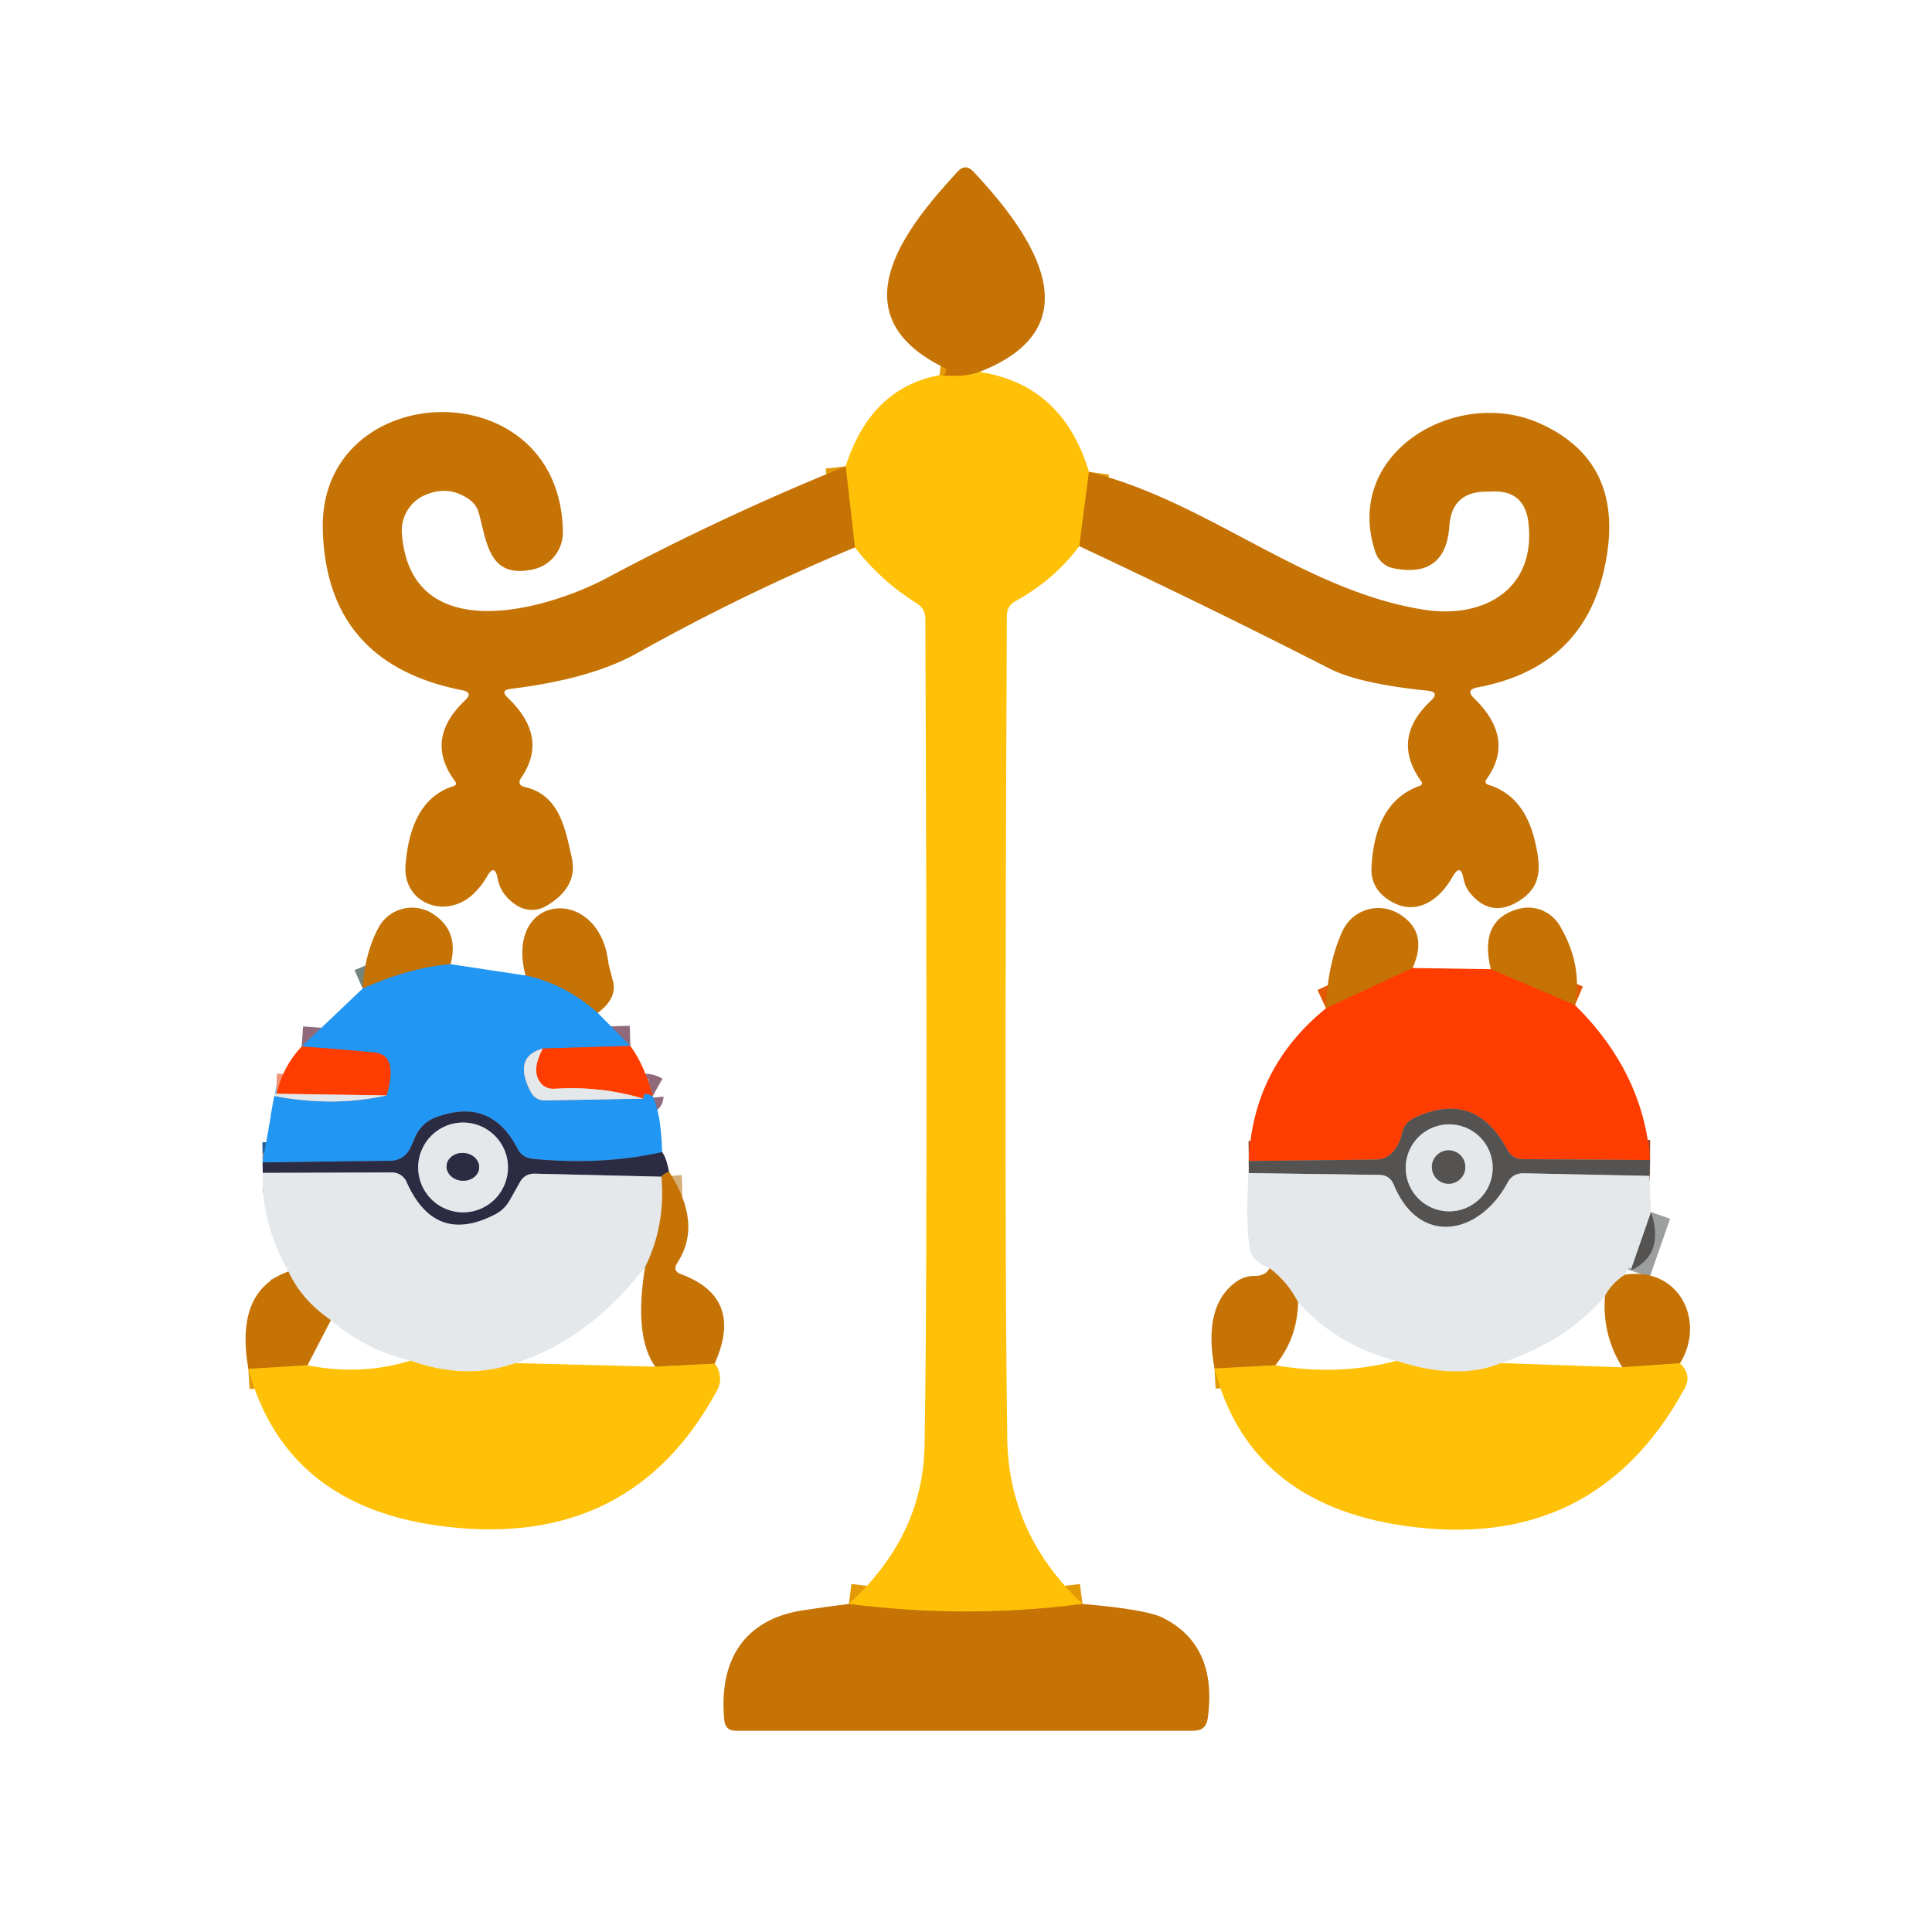 <?xml version="1.0" encoding="UTF-8" standalone="no"?>
<!DOCTYPE svg PUBLIC "-//W3C//DTD SVG 1.1//EN" "http://www.w3.org/Graphics/SVG/1.1/DTD/svg11.dtd">
<svg xmlns="http://www.w3.org/2000/svg" version="1.1" viewBox="0.00 0.00 96.00 96.00">
<g stroke-width="2.00" fill="none" stroke-linecap="butt">
<path stroke="#e39a06" vector-effect="non-scaling-stroke" d="
  M 48.67 18.48
  Q 47.91 18.77 46.69 18.64"
/>
<path stroke="#e39a06" vector-effect="non-scaling-stroke" d="
  M 54.11 23.45
  L 53.63 27.14"
/>
<path stroke="#e39a06" vector-effect="non-scaling-stroke" d="
  M 53.79 79.70
  Q 48.03 80.45 42.18 79.70"
/>
<path stroke="#e39a06" vector-effect="non-scaling-stroke" d="
  M 42.48 27.20
  L 42.02 23.17"
/>
<path stroke="#74857c" vector-effect="non-scaling-stroke" d="
  M 22.39 47.91
  Q 20.37 48.08 18.02 49.12"
/>
<path stroke="#906a7a" vector-effect="non-scaling-stroke" d="
  M 31.32 51.97
  L 26.97 52.10"
/>
<path stroke="#83bfef" vector-effect="non-scaling-stroke" d="
  M 26.97 52.10
  Q 25.48 52.52 26.36 54.23
  Q 26.59 54.69 27.11 54.68
  L 31.97 54.59"
/>
<path stroke="#906a7a" vector-effect="non-scaling-stroke" d="
  M 31.97 54.59
  Q 31.93 54.19 32.43 54.47"
/>
<path stroke="#26619c" vector-effect="non-scaling-stroke" d="
  M 32.90 57.25
  Q 29.87 57.92 26.45 57.58
  Q 25.94 57.52 25.71 57.07
  Q 24.38 54.49 21.64 55.53
  A 1.77 1.76 1.6 0 0 20.65 56.46
  L 20.42 56.98
  Q 20.11 57.68 19.35 57.68
  L 13.05 57.76"
/>
<path stroke="#83bfef" vector-effect="non-scaling-stroke" d="
  M 13.63 54.46
  Q 16.56 55.02 19.21 54.43"
/>
<path stroke="#906a7a" vector-effect="non-scaling-stroke" d="
  M 19.21 54.43
  Q 19.80 52.41 18.61 52.30
  Q 16.85 52.13 14.99 52.00"
/>
<path stroke="#794f25" vector-effect="non-scaling-stroke" d="
  M 33.24 58.22
  Q 32.93 58.34 32.87 58.47"
/>
<path stroke="#888a97" vector-effect="non-scaling-stroke" d="
  M 32.87 58.47
  L 26.58 58.32
  Q 26.07 58.31 25.83 58.75
  L 25.33 59.64
  Q 25.06 60.12 24.57 60.36
  Q 21.60 61.88 20.20 58.73
  A 0.79 0.79 0.0 0 0 19.48 58.26
  L 13.06 58.28"
/>
<path stroke="#74857c" vector-effect="non-scaling-stroke" d="
  M 29.70 50.33
  Q 28.07 48.89 26.11 48.47"
/>
<path stroke="#f29375" vector-effect="non-scaling-stroke" d="
  M 31.97 54.59
  Q 29.81 53.95 27.55 54.10
  Q 27.03 54.13 26.77 53.67
  Q 26.44 53.09 26.97 52.10"
/>
<path stroke="#f29375" vector-effect="non-scaling-stroke" d="
  M 19.21 54.43
  L 13.74 54.35"
/>
<path stroke="#e39a06" vector-effect="non-scaling-stroke" d="
  M 35.51 67.76
  L 32.56 67.91"
/>
<path stroke="#d5ae78" vector-effect="non-scaling-stroke" d="
  M 32.87 58.47
  Q 33.08 60.91 32.05 62.97"
/>
<path stroke="#f2d579" vector-effect="non-scaling-stroke" d="
  M 25.62 67.73
  Q 23.18 68.61 20.39 67.61"
/>
<path stroke="#d5ae78" vector-effect="non-scaling-stroke" d="
  M 16.44 65.60
  Q 14.98 64.60 14.33 63.18"
/>
<path stroke="#e39a06" vector-effect="non-scaling-stroke" d="
  M 15.28 67.84
  L 12.34 68.02"
/>
<path stroke="#e35803" vector-effect="non-scaling-stroke" d="
  M 70.19 48.10
  L 65.89 50.10"
/>
<path stroke="#aa4829" vector-effect="non-scaling-stroke" d="
  M 81.99 57.64
  L 75.69 57.60
  Q 75.15 57.60 74.89 57.12
  Q 73.31 54.15 70.31 55.53
  Q 69.78 55.77 69.66 56.34
  Q 69.56 56.80 69.27 57.17
  Q 68.92 57.62 68.35 57.62
  L 62.05 57.69"
/>
<path stroke="#9d9e9e" vector-effect="non-scaling-stroke" d="
  M 81.96 58.43
  L 75.71 58.30
  Q 75.16 58.29 74.91 58.77
  C 73.53 61.34 70.54 61.99 69.25 58.86
  Q 69.05 58.38 68.53 58.38
  L 62.05 58.29"
/>
<path stroke="#e35803" vector-effect="non-scaling-stroke" d="
  M 78.26 49.94
  L 74.08 48.16"
/>
<path stroke="#9d9e9e" vector-effect="non-scaling-stroke" d="
  M 82.04 60.23
  L 81.03 63.13"
/>
<path stroke="#d5ae78" vector-effect="non-scaling-stroke" d="
  M 80.74 63.34
  Q 80.06 63.79 79.75 64.40"
/>
<path stroke="#f2d579" vector-effect="non-scaling-stroke" d="
  M 74.59 67.73
  Q 72.46 68.62 69.38 67.62"
/>
<path stroke="#d5ae78" vector-effect="non-scaling-stroke" d="
  M 64.50 64.71
  Q 64.00 63.72 63.09 63.02"
/>
<path stroke="#e39a06" vector-effect="non-scaling-stroke" d="
  M 63.37 67.84
  L 60.35 68.00"
/>
<path stroke="#e39a06" vector-effect="non-scaling-stroke" d="
  M 83.48 67.74
  L 80.61 67.94"
/>
<path stroke="#9d9e9e" vector-effect="non-scaling-stroke" d="
  M 74.17 58.03
  A 2.16 2.16 0.0 0 0 72.01 55.87
  A 2.16 2.16 0.0 0 0 69.85 58.03
  A 2.16 2.16 0.0 0 0 72.01 60.19
  A 2.16 2.16 0.0 0 0 74.17 58.03"
/>
<path stroke="#888a97" vector-effect="non-scaling-stroke" d="
  M 25.24 58.01
  A 2.23 2.23 0.0 0 0 23.01 55.78
  A 2.23 2.23 0.0 0 0 20.78 58.01
  A 2.23 2.23 0.0 0 0 23.01 60.24
  A 2.23 2.23 0.0 0 0 25.24 58.01"
/>
<path stroke="#888a97" vector-effect="non-scaling-stroke" d="
  M 23.808 58.035
  A 0.81 0.69 3.9 0 0 23.047 57.292
  A 0.81 0.69 3.9 0 0 22.192 57.925
  A 0.81 0.69 3.9 0 0 22.953 58.668
  A 0.81 0.69 3.9 0 0 23.808 58.035"
/>
<path stroke="#9d9e9e" vector-effect="non-scaling-stroke" d="
  M 72.81 57.99
  A 0.83 0.83 0.0 0 0 71.98 57.16
  A 0.83 0.83 0.0 0 0 71.15 57.99
  A 0.83 0.83 0.0 0 0 71.98 58.82
  A 0.83 0.83 0.0 0 0 72.81 57.99"
/>
</g>
<path fill="#c67305" d="
  M 48.67 18.48
  Q 47.91 18.77 46.69 18.64
  Q 46.89 18.70 46.98 18.54
  Q 47.08 18.35 46.89 18.26
  C 41.53 15.61 45.03 11.29 47.59 8.52
  Q 47.97 8.11 48.36 8.52
  C 51.45 11.80 54.37 16.25 48.67 18.48
  Z"
/>
<path fill="#ffc107" d="
  M 48.67 18.48
  Q 52.81 19.11 54.11 23.45
  L 53.63 27.14
  Q 52.35 28.84 50.47 29.86
  Q 50.03 30.10 50.03 30.60
  Q 49.89 60.70 50.05 71.49
  Q 50.12 76.24 53.79 79.70
  Q 48.03 80.45 42.18 79.70
  Q 45.85 76.33 45.94 71.86
  Q 46.11 62.95 45.98 30.75
  Q 45.98 30.25 45.55 29.98
  Q 43.76 28.86 42.48 27.20
  L 42.02 23.17
  Q 43.26 19.28 46.69 18.64
  Q 47.91 18.77 48.67 18.48
  Z"
/>
<path fill="#c67305" d="
  M 42.02 23.17
  L 42.48 27.20
  Q 36.90 29.52 31.67 32.45
  Q 29.37 33.74 25.37 34.23
  Q 24.84 34.30 25.22 34.66
  Q 27.28 36.62 25.91 38.63
  Q 25.65 39.00 26.09 39.11
  C 27.80 39.51 28.08 41.15 28.41 42.61
  Q 28.74 44.08 27.14 45.02
  A 1.41 1.40 46.4 0 1 25.66 44.98
  Q 24.88 44.47 24.73 43.66
  Q 24.58 42.87 24.19 43.57
  Q 23.94 44.01 23.56 44.38
  C 22.20 45.73 20.02 44.91 20.15 43.02
  Q 20.39 39.73 22.54 39.06
  Q 22.74 38.99 22.61 38.82
  Q 21.06 36.73 23.12 34.79
  Q 23.52 34.41 22.98 34.30
  Q 16.20 32.97 16.04 26.29
  C 15.87 18.74 27.85 18.29 27.97 26.43
  A 1.88 1.88 0.0 0 1 26.50 28.29
  C 24.30 28.78 24.20 26.97 23.80 25.52
  Q 23.69 25.09 23.32 24.82
  Q 22.30 24.09 21.12 24.60
  A 1.93 1.91 76.2 0 0 19.97 26.52
  C 20.41 32.18 27.07 30.37 30.19 28.70
  Q 35.93 25.64 42.02 23.17
  Z"
/>
<path fill="#c67305" d="
  M 53.63 27.14
  L 54.11 23.45
  C 60.03 24.92 64.73 29.33 70.72 30.29
  C 73.73 30.78 76.36 29.27 75.94 25.92
  Q 75.74 24.39 74.21 24.42
  L 73.79 24.43
  Q 72.14 24.47 72.02 26.12
  Q 71.84 28.75 69.25 28.24
  A 1.21 1.21 0.0 0 1 68.34 27.43
  C 66.69 22.50 72.40 19.15 76.56 21.06
  Q 80.96 23.07 79.67 28.46
  Q 78.54 33.20 73.40 34.16
  Q 72.81 34.28 73.24 34.69
  Q 75.31 36.70 73.87 38.71
  Q 73.72 38.92 73.97 39.00
  Q 75.80 39.56 76.31 41.97
  C 76.56 43.12 76.61 44.07 75.46 44.78
  Q 74.10 45.62 73.07 44.40
  Q 72.80 44.08 72.72 43.65
  Q 72.57 42.88 72.18 43.56
  C 71.46 44.85 70.20 45.60 68.89 44.64
  Q 68.09 44.05 68.15 43.08
  Q 68.32 39.84 70.54 39.05
  Q 70.73 38.98 70.61 38.81
  Q 69.10 36.69 71.10 34.82
  Q 71.56 34.38 70.93 34.32
  Q 67.52 33.97 66.06 33.22
  Q 59.99 30.12 53.63 27.14
  Z"
/>
<path fill="#c67305" d="
  M 22.39 47.91
  Q 20.37 48.08 18.02 49.12
  Q 18.12 47.38 18.81 46.09
  A 1.90 1.89 30.3 0 1 21.48 45.39
  Q 22.83 46.24 22.39 47.91
  Z"
/>
<path fill="#c67305" d="
  M 29.70 50.33
  Q 28.07 48.89 26.11 48.47
  C 25.05 44.34 29.76 43.97 30.22 47.78
  Q 30.24 47.95 30.45 48.72
  Q 30.70 49.59 29.70 50.33
  Z"
/>
<path fill="#c67305" d="
  M 70.19 48.10
  L 65.89 50.10
  Q 65.96 47.91 66.70 46.28
  A 1.97 1.96 27.7 0 1 69.52 45.41
  Q 71.00 46.31 70.19 48.10
  Z"
/>
<path fill="#c67305" d="
  M 78.26 49.94
  L 74.08 48.16
  Q 73.47 45.69 75.47 45.16
  A 1.82 1.82 0.0 0 1 77.50 45.99
  Q 78.65 47.93 78.26 49.94
  Z"
/>
<path fill="#2196f3" d="
  M 22.39 47.91
  L 26.11 48.47
  Q 28.07 48.89 29.70 50.33
  L 31.32 51.97
  L 26.97 52.10
  Q 25.48 52.52 26.36 54.23
  Q 26.59 54.69 27.11 54.68
  L 31.97 54.59
  Q 31.93 54.19 32.43 54.47
  Q 32.85 55.34 32.90 57.25
  Q 29.87 57.92 26.45 57.58
  Q 25.94 57.52 25.71 57.07
  Q 24.38 54.49 21.64 55.53
  A 1.77 1.76 1.6 0 0 20.65 56.46
  L 20.42 56.98
  Q 20.11 57.68 19.35 57.68
  L 13.05 57.76
  L 13.63 54.46
  Q 16.56 55.02 19.21 54.43
  Q 19.80 52.41 18.61 52.30
  Q 16.85 52.13 14.99 52.00
  L 18.02 49.12
  Q 20.37 48.08 22.39 47.91
  Z"
/>
<path fill="#ff3d00" d="
  M 70.19 48.10
  L 74.08 48.16
  L 78.26 49.94
  Q 81.68 53.32 81.99 57.64
  L 75.69 57.60
  Q 75.15 57.60 74.89 57.12
  Q 73.31 54.15 70.31 55.53
  Q 69.78 55.77 69.66 56.34
  Q 69.56 56.80 69.27 57.17
  Q 68.92 57.62 68.35 57.62
  L 62.05 57.69
  Q 62.24 53.06 65.89 50.10
  L 70.19 48.10
  Z"
/>
<path fill="#ff3d00" d="
  M 14.99 52.00
  Q 16.85 52.13 18.61 52.30
  Q 19.80 52.41 19.21 54.43
  L 13.74 54.35
  Q 14.06 52.98 14.99 52.00
  Z"
/>
<path fill="#ff3d00" d="
  M 31.32 51.97
  Q 32.03 52.93 32.43 54.47
  Q 31.93 54.19 31.97 54.59
  Q 29.81 53.95 27.55 54.10
  Q 27.03 54.13 26.77 53.67
  Q 26.44 53.09 26.97 52.10
  L 31.32 51.97
  Z"
/>
<path fill="#e4e8ea" d="
  M 26.97 52.10
  Q 26.44 53.09 26.77 53.67
  Q 27.03 54.13 27.55 54.10
  Q 29.81 53.95 31.97 54.59
  L 27.11 54.68
  Q 26.59 54.69 26.36 54.23
  Q 25.48 52.52 26.97 52.10
  Z"
/>
<path fill="#e4e8ea" d="
  M 13.74 54.35
  L 19.21 54.43
  Q 16.56 55.02 13.63 54.46
  Q 13.58 54.33 13.74 54.35
  Z"
/>
<path fill="#555352" d="
  M 81.99 57.64
  L 81.96 58.43
  L 75.71 58.30
  Q 75.16 58.29 74.91 58.77
  C 73.53 61.34 70.54 61.99 69.25 58.86
  Q 69.05 58.38 68.53 58.38
  L 62.05 58.29
  L 62.05 57.69
  L 68.35 57.62
  Q 68.92 57.62 69.27 57.17
  Q 69.56 56.80 69.66 56.34
  Q 69.78 55.77 70.31 55.53
  Q 73.31 54.15 74.89 57.12
  Q 75.15 57.60 75.69 57.60
  L 81.99 57.64
  Z
  M 74.17 58.03
  A 2.16 2.16 0.0 0 0 72.01 55.87
  A 2.16 2.16 0.0 0 0 69.85 58.03
  A 2.16 2.16 0.0 0 0 72.01 60.19
  A 2.16 2.16 0.0 0 0 74.17 58.03
  Z"
/>
<path fill="#2b2b44" d="
  M 32.90 57.25
  Q 33.11 57.51 33.24 58.22
  Q 32.93 58.34 32.87 58.47
  L 26.58 58.32
  Q 26.07 58.31 25.83 58.75
  L 25.33 59.64
  Q 25.06 60.12 24.57 60.36
  Q 21.60 61.88 20.20 58.73
  A 0.79 0.79 0.0 0 0 19.48 58.26
  L 13.06 58.28
  L 13.05 57.76
  L 19.35 57.68
  Q 20.11 57.68 20.42 56.98
  L 20.65 56.46
  A 1.77 1.76 1.6 0 1 21.64 55.53
  Q 24.38 54.49 25.71 57.07
  Q 25.94 57.52 26.45 57.58
  Q 29.87 57.92 32.90 57.25
  Z
  M 25.24 58.01
  A 2.23 2.23 0.0 0 0 23.01 55.78
  A 2.23 2.23 0.0 0 0 20.78 58.01
  A 2.23 2.23 0.0 0 0 23.01 60.24
  A 2.23 2.23 0.0 0 0 25.24 58.01
  Z"
/>
<path fill="#e4e8ea" d="
  M 25.24 58.01
  A 2.23 2.23 0.0 0 1 23.01 60.24
  A 2.23 2.23 0.0 0 1 20.78 58.01
  A 2.23 2.23 0.0 0 1 23.01 55.78
  A 2.23 2.23 0.0 0 1 25.24 58.01
  Z
  M 23.808 58.035
  A 0.81 0.69 3.9 0 0 23.047 57.292
  A 0.81 0.69 3.9 0 0 22.192 57.925
  A 0.81 0.69 3.9 0 0 22.953 58.668
  A 0.81 0.69 3.9 0 0 23.808 58.035
  Z"
/>
<path fill="#e4e8ea" d="
  M 74.17 58.03
  A 2.16 2.16 0.0 0 1 72.01 60.19
  A 2.16 2.16 0.0 0 1 69.85 58.03
  A 2.16 2.16 0.0 0 1 72.01 55.87
  A 2.16 2.16 0.0 0 1 74.17 58.03
  Z
  M 72.81 57.99
  A 0.83 0.83 0.0 0 0 71.98 57.16
  A 0.83 0.83 0.0 0 0 71.15 57.99
  A 0.83 0.83 0.0 0 0 71.98 58.82
  A 0.83 0.83 0.0 0 0 72.81 57.99
  Z"
/>
<ellipse fill="#2b2b44" cx="0.00" cy="0.00" transform="translate(23.00,57.98) rotate(3.9)" rx="0.81" ry="0.69"/>
<circle fill="#555352" cx="71.98" cy="57.99" r="0.83"/>
<path fill="#e4e8ea" d="
  M 13.06 58.28
  L 19.48 58.26
  A 0.79 0.79 0.0 0 1 20.20 58.73
  Q 21.60 61.88 24.57 60.36
  Q 25.06 60.12 25.33 59.64
  L 25.83 58.75
  Q 26.07 58.31 26.58 58.32
  L 32.87 58.47
  Q 33.08 60.91 32.05 62.97
  Q 29.23 66.58 25.62 67.73
  Q 23.18 68.61 20.39 67.61
  Q 18.14 67.06 16.44 65.60
  Q 14.98 64.60 14.33 63.18
  Q 12.95 60.73 13.06 58.28
  Z"
/>
<path fill="#c67305" d="
  M 33.24 58.22
  Q 34.93 60.81 33.65 62.76
  Q 33.40 63.15 33.83 63.31
  Q 36.99 64.47 35.51 67.76
  L 32.56 67.91
  Q 31.49 66.42 32.05 62.97
  Q 33.08 60.91 32.87 58.47
  Q 32.93 58.34 33.24 58.22
  Z"
/>
<path fill="#e4e8ea" d="
  M 62.05 58.29
  L 68.53 58.38
  Q 69.05 58.38 69.25 58.86
  C 70.54 61.99 73.53 61.34 74.91 58.77
  Q 75.16 58.29 75.71 58.30
  L 81.96 58.43
  L 82.04 60.23
  L 81.03 63.13
  Q 81.01 62.79 80.74 63.34
  Q 80.06 63.79 79.75 64.40
  Q 77.86 66.64 74.59 67.73
  Q 72.46 68.62 69.38 67.62
  Q 66.45 66.87 64.50 64.71
  Q 64.00 63.72 63.09 63.02
  Q 62.23 62.67 62.12 62.13
  Q 61.87 60.83 62.05 58.29
  Z"
/>
<path fill="#555352" d="
  M 82.04 60.23
  Q 82.74 62.34 81.03 63.13
  L 82.04 60.23
  Z"
/>
<path fill="#c67305" d="
  M 14.33 63.18
  Q 14.98 64.60 16.44 65.60
  L 15.28 67.84
  L 12.34 68.02
  Q 11.66 64.13 14.33 63.18
  Z"
/>
<path fill="#c67305" d="
  M 63.09 63.02
  Q 64.00 63.72 64.50 64.71
  Q 64.47 66.49 63.37 67.84
  L 60.35 68.00
  Q 59.76 64.86 61.44 63.68
  Q 61.84 63.40 62.33 63.40
  Q 62.87 63.41 63.09 63.02
  Z"
/>
<path fill="#c67305" d="
  M 80.74 63.34
  C 83.42 62.92 84.78 65.63 83.48 67.74
  L 80.61 67.94
  Q 79.60 66.32 79.75 64.40
  Q 80.06 63.79 80.74 63.34
  Z"
/>
<path fill="#ffc107" d="
  M 20.39 67.61
  Q 23.18 68.61 25.62 67.73
  L 32.56 67.91
  L 35.51 67.76
  Q 35.73 67.98 35.78 68.44
  Q 35.81 68.76 35.62 69.11
  Q 31.39 76.92 22.24 75.87
  Q 14.23 74.96 12.34 68.02
  L 15.28 67.84
  Q 17.94 68.37 20.39 67.61
  Z"
/>
<path fill="#ffc107" d="
  M 69.38 67.62
  Q 72.46 68.62 74.59 67.73
  L 80.61 67.94
  L 83.48 67.74
  Q 84.08 68.32 83.71 68.99
  Q 79.23 77.20 69.73 75.81
  Q 62.07 74.68 60.35 68.00
  L 63.37 67.84
  Q 66.50 68.38 69.38 67.62
  Z"
/>
<path fill="#c67305" d="
  M 42.18 79.70
  Q 48.03 80.45 53.79 79.70
  Q 56.96 79.97 57.79 80.39
  Q 60.52 81.77 60.01 85.40
  Q 59.92 86.00 59.32 86.00
  L 36.56 86.00
  Q 36.04 86.00 35.99 85.48
  C 35.70 82.48 36.99 80.47 39.87 80.02
  Q 41.09 79.83 42.18 79.70
  Z"
/>
</svg>
